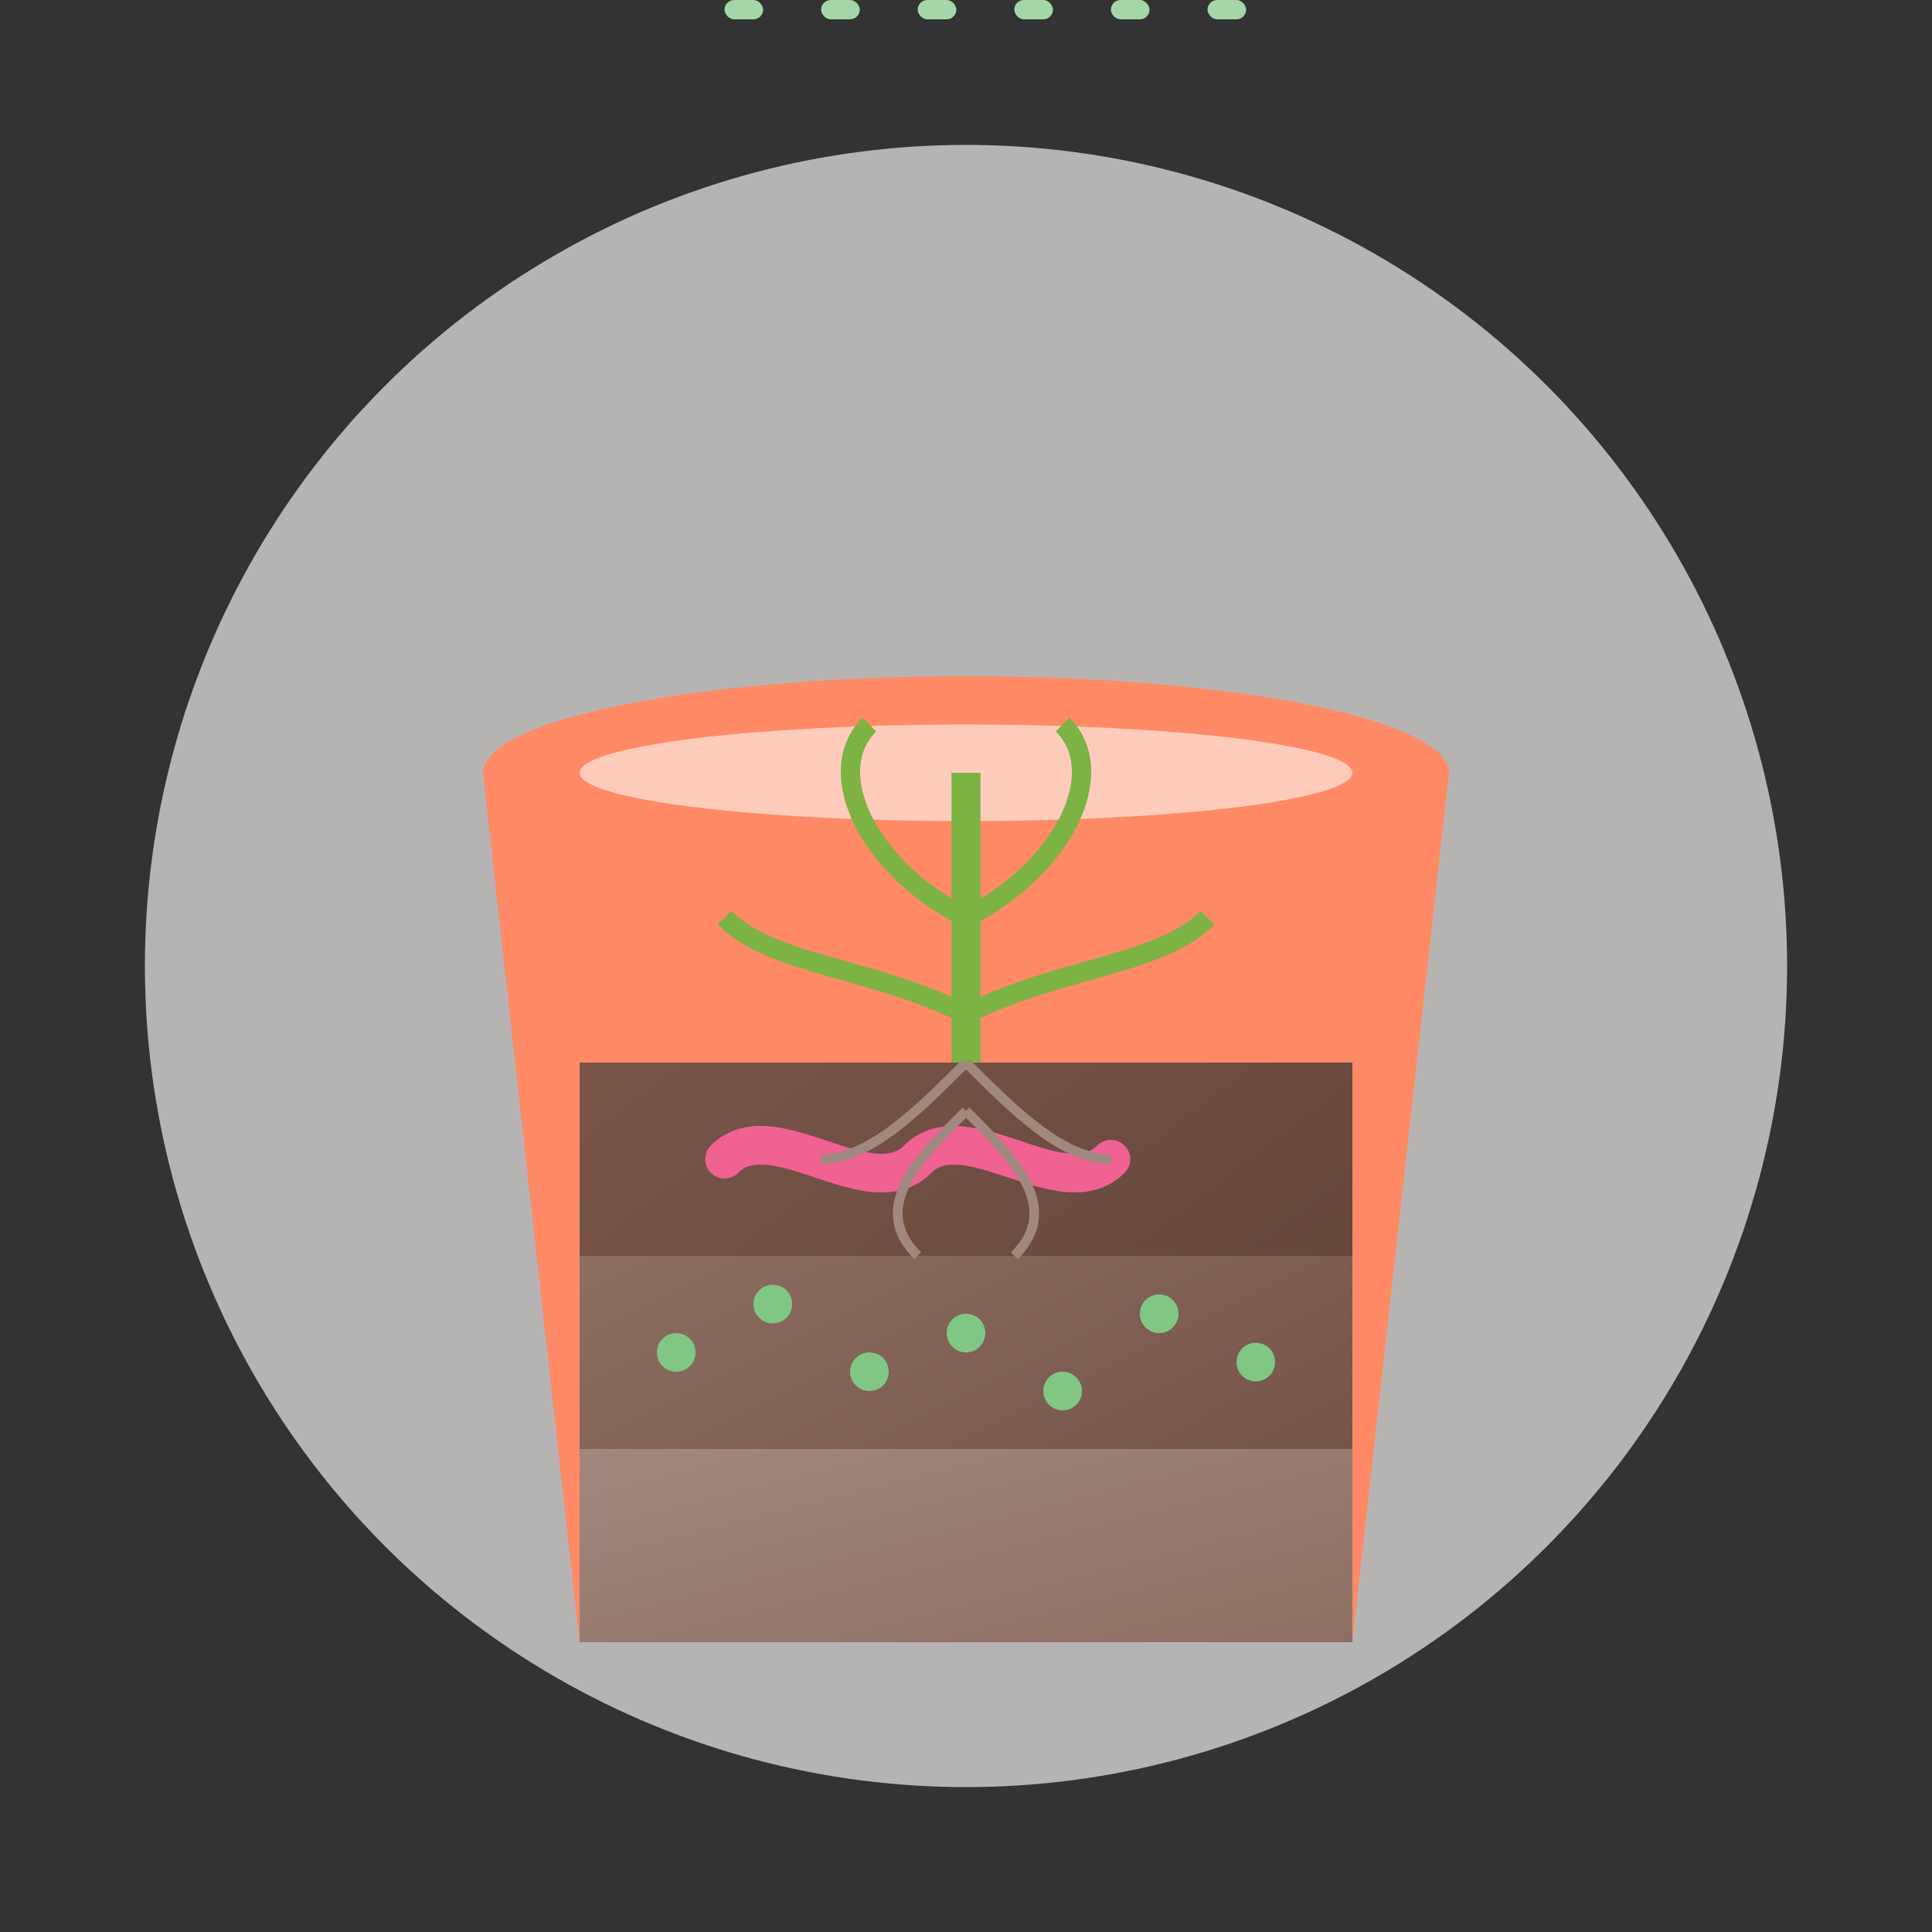 <svg xmlns="http://www.w3.org/2000/svg" width="200" height="200" viewBox="0 0 200 200">
  <rect x="0" y="0" width="200" height="200" fill="#333333" stroke="none"/>
  <!-- Soil and Compost Icon -->
  <defs>
    <linearGradient id="soilGradient" x1="0%" y1="0%" x2="100%" y2="100%">
      <stop offset="0%" stop-color="#795548"/>
      <stop offset="100%" stop-color="#5D4037"/>
    </linearGradient>
    <linearGradient id="compostGradient" x1="0%" y1="0%" x2="100%" y2="100%">
      <stop offset="0%" stop-color="#8D6E63"/>
      <stop offset="100%" stop-color="#6D4C41"/>
    </linearGradient>
    <linearGradient id="layerGradient" x1="0%" y1="0%" x2="100%" y2="100%">
      <stop offset="0%" stop-color="#A1887F"/>
      <stop offset="100%" stop-color="#8D6E63"/>
    </linearGradient>
  </defs>

  <!-- Background Circle -->
  <circle cx="100" cy="100" r="85" fill="#EFEBE9" opacity="0.7"/>
  
  <!-- Pot or Container -->
  <path d="M50,80 L150,80 L140,170 L60,170 Z" fill="#FF8A65"/>
  <ellipse cx="100" cy="80" rx="50" ry="10" fill="#FF8A65"/>
  <ellipse cx="100" cy="80" rx="40" ry="5" fill="#FFCCBC"/>
  
  <!-- Soil Layers -->
  <path d="M60,110 L140,110 L140,170 L60,170 Z" fill="url(#soilGradient)"/>
  <path d="M60,130 L140,130 L140,170 L60,170 Z" fill="url(#compostGradient)"/>
  <path d="M60,150 L140,150 L140,170 L60,170 Z" fill="url(#layerGradient)"/>
  
  <!-- Earthworm -->
  <path d="M75,120 C80,115 90,125 95,120 C100,115 110,125 115,120" stroke="#F06292" stroke-width="4" fill="none" stroke-linecap="round"/>
  
  <!-- Compost Elements -->
  <g>
    <!-- Small organic matter pieces -->
    <circle cx="70" cy="140" r="2" fill="#81C784"/>
    <circle cx="80" cy="135" r="2" fill="#81C784"/>
    <circle cx="90" cy="142" r="2" fill="#81C784"/>
    <circle cx="100" cy="138" r="2" fill="#81C784"/>
    <circle cx="110" cy="144" r="2" fill="#81C784"/>
    <circle cx="120" cy="136" r="2" fill="#81C784"/>
    <circle cx="130" cy="141" r="2" fill="#81C784"/>
    
    <rect x="75" cy="145" width="4" height="2" rx="1" fill="#A5D6A7"/>
    <rect x="95" cy="146" width="4" height="2" rx="1" fill="#A5D6A7"/>
    <rect x="115" cy="147" width="4" height="2" rx="1" fill="#A5D6A7"/>
    <rect x="85" cy="149" width="4" height="2" rx="1" fill="#A5D6A7"/>
    <rect x="105" cy="148" width="4" height="2" rx="1" fill="#A5D6A7"/>
    <rect x="125" cy="145" width="4" height="2" rx="1" fill="#A5D6A7"/>
  </g>
  
  <!-- Plant Seedling -->
  <path d="M100,110 L100,80" stroke="#7CB342" stroke-width="3" fill="none"/>
  <path d="M100,95 C90,90 85,80 90,75" stroke="#7CB342" stroke-width="2" fill="none"/>
  <path d="M100,95 C110,90 115,80 110,75" stroke="#7CB342" stroke-width="2" fill="none"/>
  <path d="M100,105 C90,100 80,100 75,95" stroke="#7CB342" stroke-width="2" fill="none"/>
  <path d="M100,105 C110,100 120,100 125,95" stroke="#7CB342" stroke-width="2" fill="none"/>
  
  <!-- Small Roots -->
  <path d="M100,110 C95,115 90,120 85,120" stroke="#A1887F" stroke-width="1" fill="none"/>
  <path d="M100,110 C105,115 110,120 115,120" stroke="#A1887F" stroke-width="1" fill="none"/>
  <path d="M100,115 C95,120 90,125 95,130" stroke="#A1887F" stroke-width="1" fill="none"/>
  <path d="M100,115 C105,120 110,125 105,130" stroke="#A1887F" stroke-width="1" fill="none"/>
</svg>
